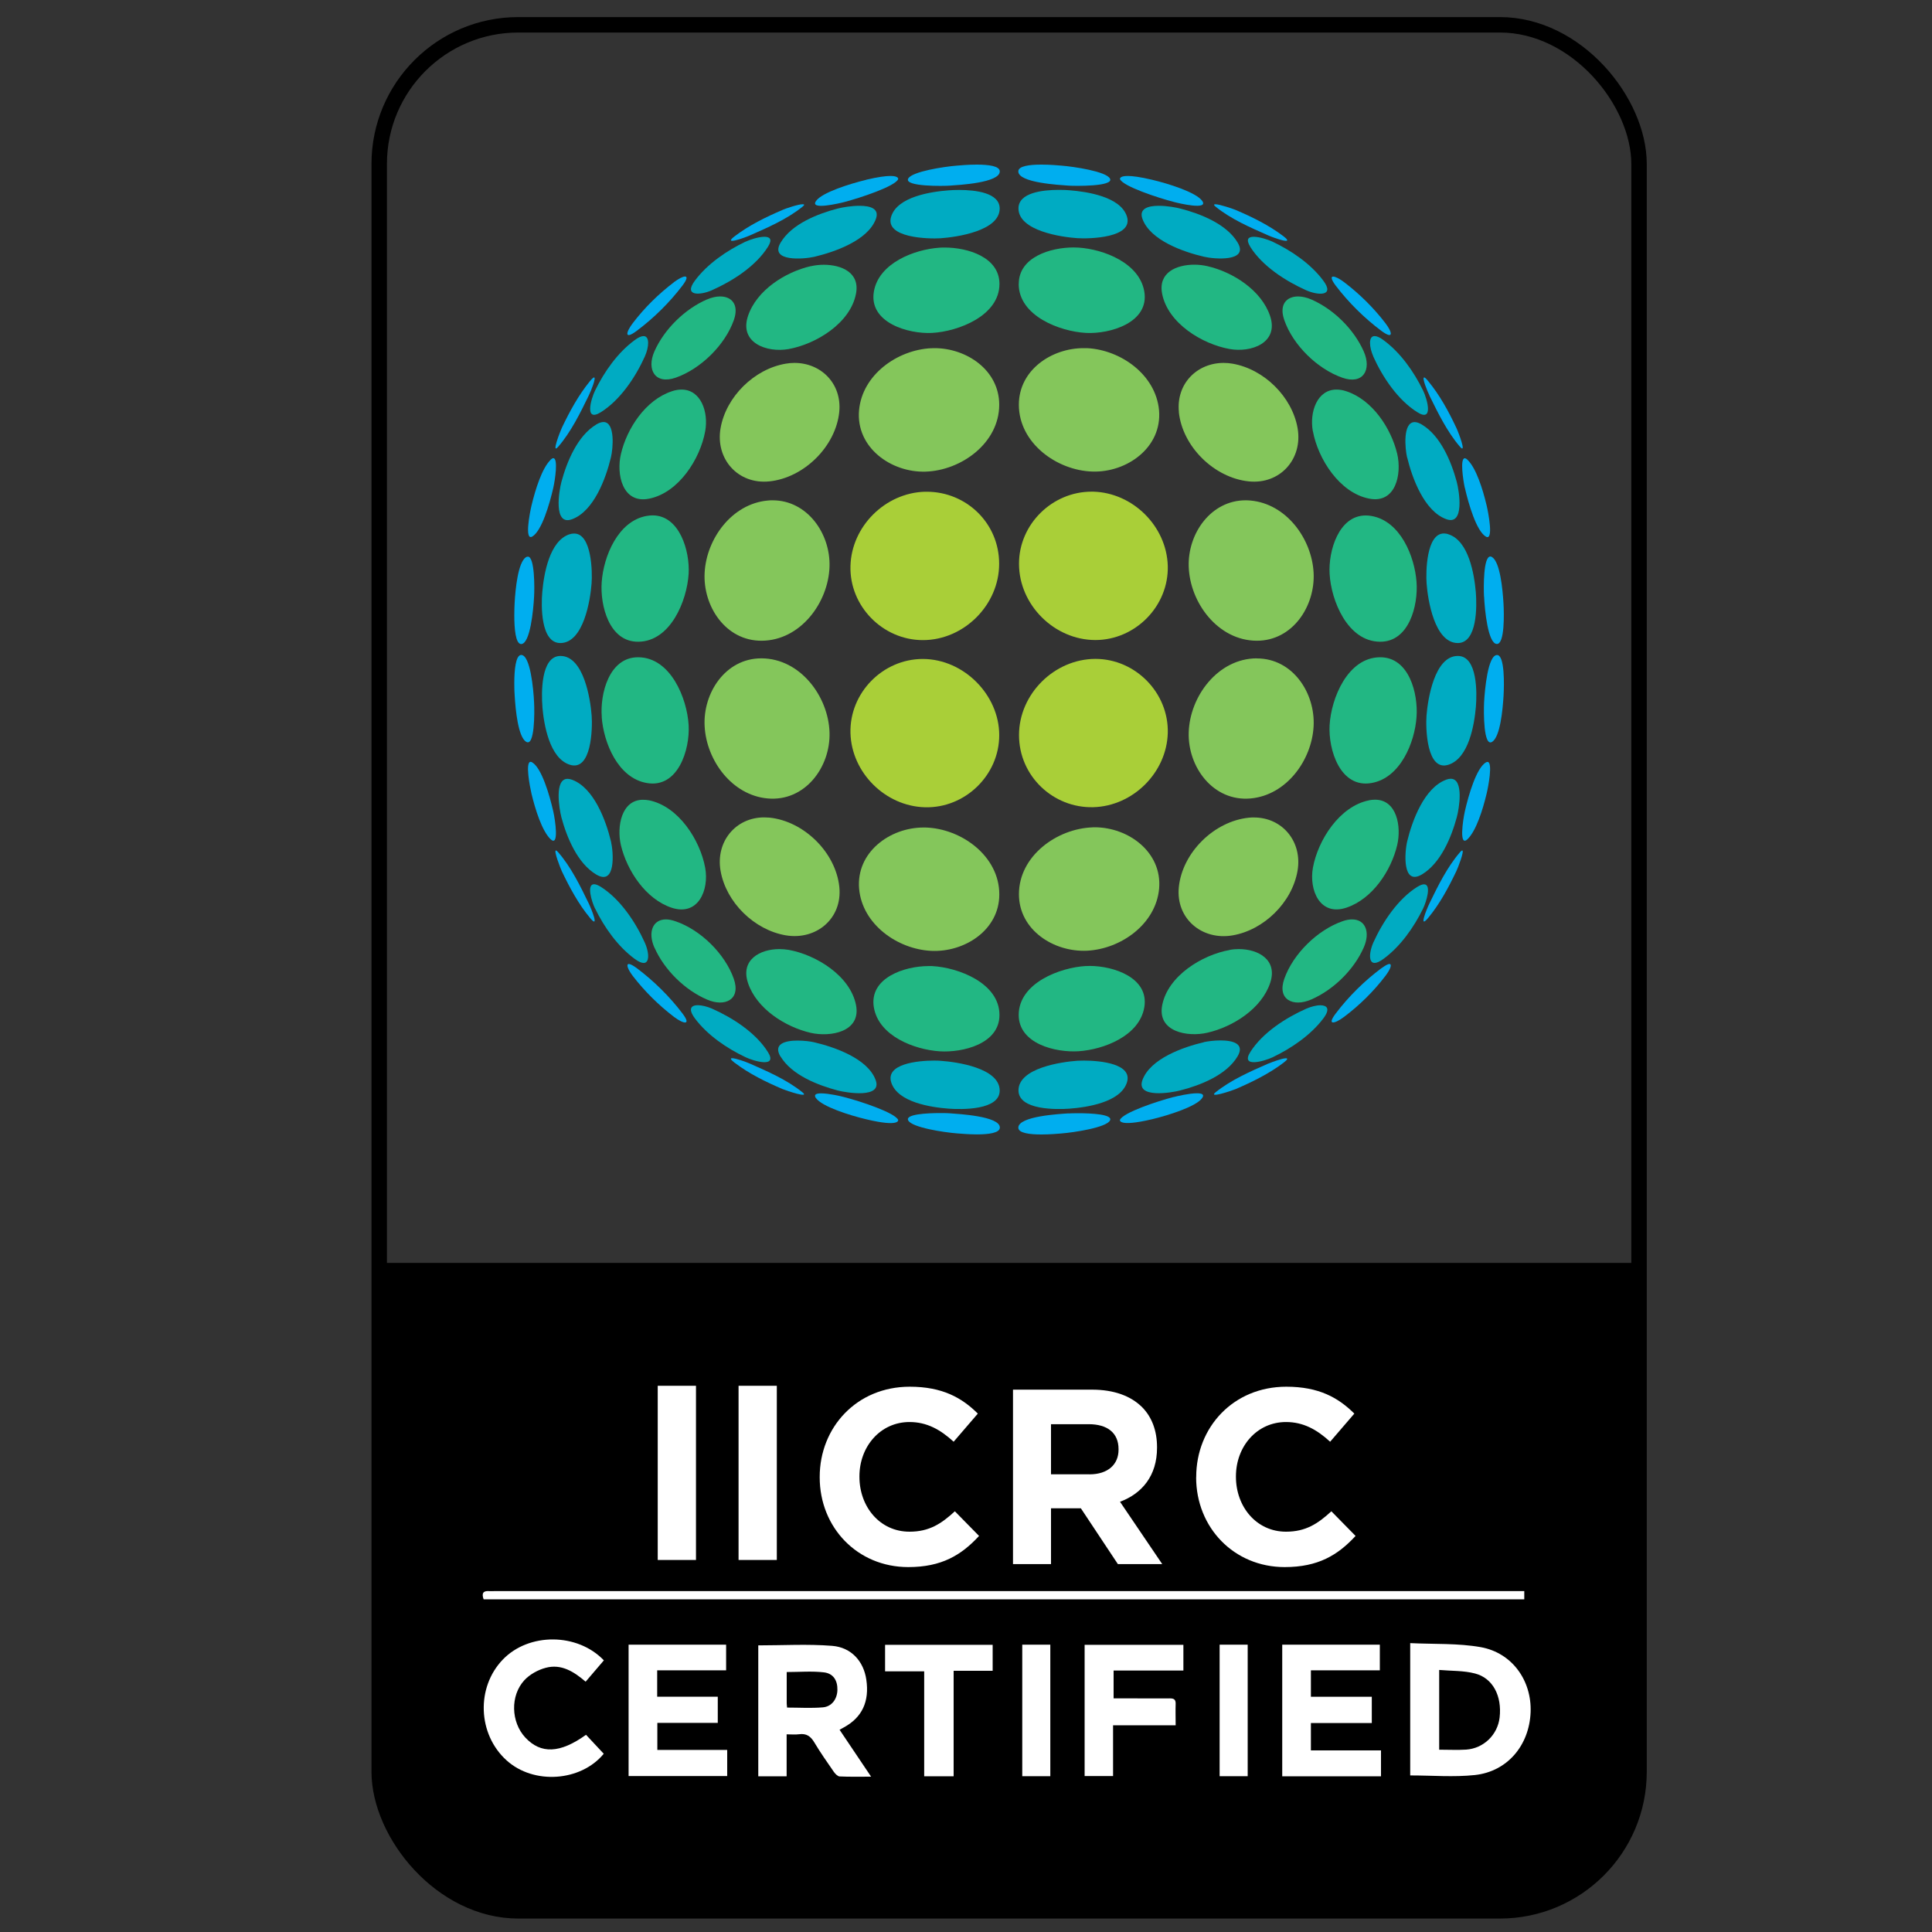<?xml version="1.0" encoding="UTF-8"?>
<svg id="Layer_1" data-name="Layer 1" xmlns="http://www.w3.org/2000/svg" viewBox="0 0 250 250">
  <rect x="0" y="0" width="250" height="250" fill="#333333" stroke="none"/>
  <defs>
    <style>
      .cls-1 {
        fill: #00aeef;
      }

      .cls-2 {
        fill: #fff;
      }

      .cls-3 {
        fill: #a9cf38;
      }

      .cls-4 {
        fill: none;
        stroke: #000;
        stroke-miterlimit: 10;
        stroke-width: 2px;
      }

      .cls-5 {
        fill: #00abc2;
      }

      .cls-6 {
        fill: #84c65b;
      }

      .cls-7 {
        fill: #22b783;
      }
    </style>
  </defs>
  <g>
    <path d="M49.07,163.42h163.02v65.66c0,10.04-8.15,18.19-18.19,18.19h-126.64c-10.04,0-18.19-8.15-18.19-18.19v-65.66h0Z"/>
    <rect class="cls-4" x="49.07" y="3.21" width="163.02" height="244.05" rx="18" ry="18"/>
  </g>
  <g>
    <path class="cls-6" d="M111.17,115.01c.41,4.6,4.95,7.81,9.32,8.03,4.29.21,8.83-2.67,8.82-7.31,0-4.96-4.91-8.52-9.55-8.65h-.26c-4.36,0-8.74,3.21-8.33,7.94h0Z"/>
    <path class="cls-6" d="M141.39,107.06c-4.63.15-9.54,3.7-9.54,8.65,0,4.65,4.53,7.52,8.82,7.31,4.37-.22,8.9-3.43,9.32-8.03.41-4.72-3.97-7.94-8.34-7.94-.09,0-.18,0-.26,0h0Z"/>
    <path class="cls-6" d="M93.24,112.68c.71,4.08,4.35,7.65,8.43,8.35,3.94.67,7.35-2.17,6.94-6.25-.46-4.48-4.58-8.52-9.04-8.98-.23-.02-.46-.03-.68-.03-3.71,0-6.3,3.15-5.65,6.91h0Z"/>
    <path class="cls-6" d="M161.59,105.81c-4.48.46-8.59,4.5-9.05,8.98-.41,4.08,3,6.92,6.94,6.25,4.07-.69,7.71-4.26,8.42-8.35.65-3.76-1.94-6.91-5.64-6.91-.22,0-.44,0-.67.03h0Z"/>
    <path class="cls-6" d="M91.18,93.99c.24,4.42,3.54,8.92,8.16,9.33,4.82.43,8.14-4.05,8-8.55-.15-4.68-3.8-9.55-8.78-9.58h-.05c-4.64,0-7.57,4.49-7.33,8.79h0Z"/>
    <path class="cls-6" d="M162.6,85.19c-4.99.03-8.64,4.9-8.78,9.58-.14,4.49,3.18,8.98,8,8.55,4.62-.41,7.92-4.91,8.16-9.33.23-4.32-2.7-8.79-7.34-8.79h-.04Z"/>
    <path class="cls-6" d="M99.34,64.77c-4.62.42-7.92,4.92-8.16,9.33-.24,4.33,2.71,8.84,7.38,8.81,4.98-.02,8.63-4.89,8.78-9.59.13-4.29-2.89-8.58-7.36-8.58-.22,0-.42,0-.64.03h0Z"/>
    <path class="cls-6" d="M153.82,73.32c.15,4.69,3.8,9.56,8.78,9.59,4.66.03,7.61-4.48,7.38-8.81-.24-4.41-3.54-8.91-8.16-9.33-.21-.02-.43-.03-.64-.03-4.47,0-7.5,4.28-7.36,8.58h0Z"/>
    <path class="cls-6" d="M101.67,47.06c-4.08.69-7.72,4.28-8.43,8.35-.69,3.98,2.26,7.3,6.32,6.88,4.46-.46,8.58-4.5,9.04-8.98.36-3.67-2.36-6.35-5.79-6.35-.37,0-.76.03-1.14.1h0Z"/>
    <path class="cls-6" d="M152.54,53.31c.46,4.48,4.58,8.52,9.05,8.98,4.05.42,7.01-2.9,6.32-6.88-.71-4.07-4.35-7.65-8.42-8.35-.39-.07-.77-.1-1.15-.1-3.43,0-6.16,2.68-5.79,6.35h0Z"/>
    <path class="cls-6" d="M120.48,45.06c-4.37.22-8.91,3.43-9.32,8.04-.42,4.81,4.15,8.06,8.59,7.93,4.64-.14,9.54-3.7,9.55-8.65,0-4.49-4.23-7.33-8.38-7.33-.14,0-.29,0-.44.02h0Z"/>
    <path class="cls-6" d="M131.84,52.37c0,4.96,4.91,8.52,9.54,8.65,4.45.13,9.01-3.12,8.6-7.93-.42-4.6-4.95-7.82-9.32-8.04-.15,0-.3,0-.44,0-4.15,0-8.38,2.83-8.38,7.32h0Z"/>
    <path class="cls-3" d="M110.05,94.86c.14,5.13,4.52,9.47,9.64,9.6,5.17.14,9.61-4.13,9.61-9.33s-4.57-9.84-9.87-9.86h-.02c-5.19,0-9.5,4.4-9.36,9.59"/>
    <path class="cls-3" d="M141.73,85.26c-5.31.02-9.87,4.55-9.87,9.86s4.43,9.46,9.6,9.33c5.13-.13,9.5-4.46,9.65-9.59.14-5.2-4.18-9.6-9.36-9.6h-.02Z"/>
    <path class="cls-3" d="M119.69,63.63c-5.13.14-9.5,4.47-9.64,9.6-.15,5.2,4.18,9.6,9.37,9.6,5.31,0,9.87-4.55,9.87-9.87s-4.3-9.33-9.37-9.33h-.23"/>
    <path class="cls-3" d="M131.86,72.96c0,5.31,4.57,9.85,9.87,9.86,5.19,0,9.52-4.4,9.38-9.6-.15-5.13-4.52-9.46-9.64-9.6h-.23c-5.08,0-9.39,4.22-9.38,9.33"/>
    <path class="cls-7" d="M113.08,130.37c.64,3.7,5.23,5.45,8.51,5.67,2.96.19,7.75-.95,7.74-4.7,0-4.13-5.31-6.15-8.72-6.33-.15,0-.3,0-.46,0-3.11,0-7.73,1.53-7.07,5.37"/>
    <path class="cls-7" d="M140.54,125c-3.4.19-8.71,2.21-8.72,6.33,0,3.75,4.79,4.89,7.75,4.7,3.27-.22,7.86-1.98,8.5-5.67.66-3.84-3.96-5.37-7.07-5.37-.16,0-.32.02-.46.02"/>
    <path class="cls-7" d="M96.79,127.2c1.12,3.34,4.83,5.69,8.12,6.45,2.56.58,6.53-.12,5.86-3.59-.75-3.81-5.18-6.51-8.72-7.15-.39-.06-.79-.1-1.19-.1-2.53,0-5.07,1.4-4.07,4.38"/>
    <path class="cls-7" d="M159.11,122.93c-3.55.63-7.98,3.34-8.72,7.13-.68,3.47,3.3,4.17,5.85,3.57,3.29-.75,7.01-3.1,8.12-6.44,1-2.99-1.54-4.38-4.06-4.38-.4,0-.8.03-1.19.11"/>
    <path class="cls-7" d="M84.68,122.6c1.27,2.89,3.92,5.5,6.8,6.74,2.32,1.01,4.42.02,3.47-2.69-1.14-3.23-4.28-6.32-7.52-7.43-.47-.16-.89-.25-1.25-.25-1.74,0-2.36,1.68-1.51,3.63"/>
    <path class="cls-7" d="M173.71,119.21c-3.23,1.13-6.38,4.21-7.52,7.44-.96,2.71,1.15,3.7,3.47,2.69,2.89-1.25,5.55-3.86,6.81-6.74.86-1.95.24-3.63-1.51-3.63-.37,0-.8.08-1.25.24"/>
    <path class="cls-7" d="M80.34,109.35c.79,3.32,3.21,6.99,6.57,8.11,3.44,1.13,4.87-2.29,4.34-5.18-.66-3.58-3.44-7.94-7.26-8.72-.28-.05-.54-.07-.79-.07-2.79,0-3.41,3.47-2.86,5.86"/>
    <path class="cls-7" d="M177.16,103.56c-3.82.76-6.61,5.13-7.27,8.72-.52,2.89.9,6.32,4.34,5.17,3.37-1.13,5.79-4.79,6.57-8.11.56-2.39-.05-5.86-2.86-5.86-.24,0-.5.02-.77.07"/>
    <path class="cls-7" d="M77.86,92.77c.24,3.34,2.1,7.91,5.83,8.55,4.05.72,5.6-4.33,5.42-7.48-.2-3.48-2.33-8.75-6.5-8.79h-.05c-3.75,0-4.93,4.73-4.69,7.72"/>
    <path class="cls-7" d="M178.55,85.05c-4.17.05-6.3,5.31-6.5,8.79-.18,3.15,1.36,8.2,5.43,7.48,3.72-.65,5.59-5.22,5.82-8.55.22-3-.95-7.72-4.69-7.72h-.05Z"/>
    <path class="cls-7" d="M83.68,66.76c-3.72.66-5.58,5.23-5.82,8.56-.22,3.01.95,7.77,4.75,7.72,4.17-.05,6.29-5.32,6.5-8.8.17-2.93-1.17-7.55-4.66-7.55-.24,0-.49.02-.76.07"/>
    <path class="cls-7" d="M172.05,74.24c.19,3.49,2.33,8.75,6.5,8.8,3.8.05,4.97-4.71,4.75-7.72-.24-3.34-2.1-7.9-5.82-8.55-.27-.05-.52-.07-.76-.07-3.5,0-4.84,4.61-4.67,7.54"/>
    <path class="cls-7" d="M86.91,50.64c-3.36,1.11-5.79,4.79-6.56,8.1-.62,2.6.17,6.48,3.64,5.79,3.82-.76,6.61-5.13,7.26-8.72.46-2.49-.55-5.4-3.06-5.4-.39,0-.83.07-1.29.23"/>
    <path class="cls-7" d="M169.89,55.8c.66,3.59,3.45,7.97,7.27,8.72,3.47.69,4.25-3.19,3.64-5.79-.79-3.31-3.21-6.99-6.58-8.1-.46-.16-.9-.22-1.28-.22-2.5,0-3.51,2.9-3.06,5.39"/>
    <path class="cls-7" d="M91.49,38.74c-2.88,1.25-5.54,3.86-6.81,6.73-1.04,2.37.09,4.33,2.76,3.4,3.23-1.13,6.38-4.22,7.52-7.45.7-2.01-.28-3.06-1.78-3.06-.51,0-1.1.13-1.69.39"/>
    <path class="cls-7" d="M166.19,41.43c1.13,3.24,4.28,6.32,7.52,7.45,2.67.93,3.81-1.02,2.76-3.4-1.27-2.88-3.92-5.49-6.81-6.74-.59-.25-1.17-.38-1.69-.38-1.5,0-2.49,1.06-1.78,3.06"/>
    <path class="cls-7" d="M104.91,34.44c-3.29.76-7,3.1-8.12,6.45-1.16,3.47,2.43,4.78,5.25,4.28,3.55-.64,7.98-3.34,8.72-7.14.55-2.76-1.87-3.77-4.17-3.77-.58,0-1.16.07-1.68.19"/>
    <path class="cls-7" d="M150.38,38.02c.75,3.81,5.17,6.5,8.72,7.14,2.82.51,6.41-.8,5.25-4.27-1.12-3.34-4.83-5.7-8.12-6.45-.52-.12-1.1-.19-1.68-.19-2.3,0-4.71,1-4.17,3.76"/>
    <path class="cls-7" d="M121.58,32.05c-3.27.22-7.86,1.99-8.5,5.67-.69,4.03,4.45,5.52,7.53,5.36,3.4-.19,8.71-2.22,8.72-6.33,0-3.49-4.12-4.72-7.09-4.72-.22,0-.45,0-.66.02"/>
    <path class="cls-7" d="M131.82,36.75c0,4.12,5.31,6.15,8.72,6.33,3.09.16,8.22-1.33,7.53-5.37-.64-3.68-5.22-5.45-8.5-5.67-.22,0-.43-.02-.66-.02-2.96,0-7.09,1.24-7.08,4.72"/>
    <path class="cls-5" d="M115.33,140.08c.83,2.57,5.17,3.21,7.43,3.38,1.67.12,6.61.22,6.6-2.35-.02-2.91-5.55-3.7-7.64-3.84-.21-.02-.49-.03-.83-.03-2.15,0-6.34.42-5.56,2.84"/>
    <path class="cls-5" d="M139.41,137.26c-2.08.15-7.6.94-7.62,3.83,0,2.58,4.93,2.49,6.6,2.37,2.25-.17,6.6-.81,7.43-3.38.78-2.42-3.4-2.84-5.56-2.84-.34,0-.63.02-.85.02"/>
    <path class="cls-5" d="M101.01,136.72c1.45,2.4,4.83,3.71,7.4,4.39,1.12.29,5.79,1.07,4.9-1.35-1.02-2.79-5.34-4.28-7.96-4.89-.46-.11-1.3-.22-2.15-.22-1.6,0-3.2.42-2.2,2.08"/>
    <path class="cls-5" d="M155.79,134.86c-2.62.61-6.94,2.11-7.96,4.9-.88,2.42,3.78,1.64,4.9,1.34,2.59-.66,5.96-1.98,7.4-4.39,1-1.67-.61-2.08-2.21-2.08-.83,0-1.68.12-2.14.22"/>
    <path class="cls-5" d="M89.92,131.78c1.63,2.18,4.14,3.88,6.57,5.03,1.02.49,4.2,1.43,2.88-.67-1.57-2.52-4.59-4.45-7.25-5.63-.58-.25-1.27-.43-1.81-.44-.86,0-1.32.45-.39,1.71"/>
    <path class="cls-5" d="M169.04,130.52c-2.66,1.18-5.67,3.11-7.25,5.61-1.32,2.11,1.86,1.17,2.89.68,2.42-1.16,4.93-2.86,6.57-5.04.93-1.25.46-1.68-.39-1.69-.55,0-1.24.19-1.82.44"/>
    <path class="cls-5" d="M77,117.55c1.18,2.43,2.93,4.91,5.13,6.53,2.05,1.51,2.01-.56,1.3-2.12-1.2-2.66-3.19-5.64-5.71-7.22-.37-.22-.64-.32-.85-.32-.99,0-.31,2.24.12,3.13"/>
    <path class="cls-5" d="M183.43,114.74c-2.53,1.57-4.51,4.55-5.72,7.22-.69,1.57-.73,3.62,1.31,2.12,2.2-1.61,3.94-4.09,5.13-6.52.43-.9,1.11-3.13.12-3.13-.21,0-.48.1-.85.32"/>
    <path class="cls-5" d="M72.64,105.75c.7,2.6,2.08,5.97,4.51,7.41,2.57,1.53,2.24-2.89,1.91-4.28-.64-2.67-2.2-6.93-5.03-7.98-.22-.08-.42-.12-.59-.12-1.74,0-1.07,3.91-.8,4.96"/>
    <path class="cls-5" d="M187.12,100.9c-2.83,1.05-4.39,5.31-5.03,7.97-.33,1.39-.67,5.81,1.91,4.28,2.43-1.46,3.81-4.81,4.51-7.41.29-1.05.96-4.97-.79-4.97-.18,0-.37.04-.59.12"/>
    <path class="cls-5" d="M70.18,91.45c.2,2.32.92,6.64,3.53,7.5,2.86.94,2.97-4.76,2.85-6.35-.16-2.16-1.03-7.66-3.99-7.72h-.05c-2.57,0-2.47,4.9-2.33,6.58"/>
    <path class="cls-5" d="M188.59,84.88c-2.96.06-3.83,5.56-4,7.72-.12,1.59,0,7.3,2.86,6.35,2.61-.86,3.33-5.17,3.53-7.5.14-1.67.25-6.57-2.33-6.57-.02,0-.05,0-.05,0"/>
    <path class="cls-5" d="M73.7,69.13c-2.61.86-3.33,5.17-3.53,7.5-.15,1.68-.24,6.63,2.38,6.58,2.96-.06,3.84-5.55,4-7.71.12-1.47.02-6.46-2.25-6.46-.18,0-.37.02-.59.1"/>
    <path class="cls-5" d="M184.6,75.49c.16,2.17,1.03,7.64,3.99,7.72,2.62.05,2.52-4.89,2.38-6.58-.2-2.31-.91-6.64-3.53-7.49-.21-.08-.41-.11-.6-.11-2.27,0-2.35,4.98-2.24,6.45"/>
    <path class="cls-5" d="M77.16,54.93c-2.43,1.45-3.81,4.81-4.51,7.42-.31,1.14-1.09,5.75,1.37,4.84,2.83-1.04,4.39-5.32,5.03-7.99.29-1.18.57-4.59-.96-4.59-.26,0-.57.1-.94.32"/>
    <path class="cls-5" d="M182.09,59.2c.64,2.67,2.21,6.93,5.03,7.97,2.46.93,1.69-3.68,1.38-4.83-.7-2.59-2.08-5.95-4.51-7.4-.37-.23-.69-.32-.94-.32-1.54,0-1.25,3.4-.97,4.59"/>
    <path class="cls-5" d="M82.13,44.01c-2.2,1.61-3.94,4.09-5.13,6.53-.52,1.07-1.41,4.13.73,2.81,2.52-1.57,4.51-4.55,5.71-7.22.53-1.18.67-2.64-.17-2.64-.26,0-.65.15-1.14.52"/>
    <path class="cls-5" d="M177.7,46.13c1.2,2.67,3.19,5.65,5.72,7.22,2.13,1.33,1.25-1.74.73-2.81-1.19-2.44-2.93-4.92-5.13-6.53-.49-.37-.87-.52-1.15-.52-.83,0-.69,1.46-.16,2.64"/>
    <path class="cls-5" d="M96.49,31.26c-2.43,1.16-4.94,2.87-6.56,5.04-1.54,2.06.69,1.92,2.18,1.26,2.66-1.18,5.68-3.1,7.26-5.62.63-1,.24-1.3-.46-1.3-.76,0-1.9.38-2.42.63"/>
    <path class="cls-5" d="M161.79,31.95c1.58,2.51,4.59,4.43,7.25,5.62,1.51.66,3.73.8,2.19-1.26-1.62-2.18-4.13-3.88-6.57-5.04-.53-.25-1.67-.63-2.42-.63-.69,0-1.07.3-.45,1.3"/>
    <path class="cls-5" d="M108.42,26.98c-2.58.67-5.96,1.99-7.4,4.4-1.52,2.54,3.02,2.16,4.35,1.85,2.62-.62,6.94-2.11,7.97-4.9.49-1.35-.74-1.7-2.12-1.7-1.1,0-2.3.22-2.79.35"/>
    <path class="cls-5" d="M147.83,28.32c1.02,2.8,5.34,4.29,7.96,4.9,1.33.32,5.88.69,4.35-1.85-1.44-2.4-4.83-3.72-7.4-4.38-.49-.13-1.69-.36-2.79-.36-1.38,0-2.6.36-2.12,1.69"/>
    <path class="cls-5" d="M122.75,24.63c-2.25.17-6.61.81-7.43,3.38-.9,2.8,4.85,2.92,6.4,2.82,2.08-.15,7.62-.94,7.64-3.84,0-2.04-3.1-2.41-5.23-2.41-.55,0-1.03.02-1.38.05"/>
    <path class="cls-5" d="M131.79,26.98c.02,2.89,5.54,3.7,7.62,3.84,1.55.1,7.31-.02,6.41-2.82-.83-2.56-5.17-3.2-7.43-3.38-.34-.03-.83-.05-1.37-.05-2.12,0-5.24.36-5.23,2.41"/>
    <path class="cls-1" d="M117.52,144.98c.49.93,4.66,1.55,6.32,1.68.36.02,1.43.13,2.53.13h.05c1.46,0,2.96-.17,2.96-.89,0-1.48-5.37-1.75-6.48-1.84-.17-.02-.63-.03-1.23-.03-1.74,0-4.56.15-4.15.94"/>
    <path class="cls-1" d="M138.25,144.07c-1.1.08-6.47.35-6.48,1.85,0,.71,1.5.88,2.96.88h.05c1.11,0,2.17-.1,2.54-.13,1.66-.13,5.83-.76,6.31-1.68.42-.8-2.41-.94-4.15-.94-.59,0-1.05.02-1.22.03"/>
    <path class="cls-1" d="M105.59,142.1c.78,1.09,4.33,2.22,6.48,2.73,4.47,1.07,4.15.08,4.15.08-.42-.93-4.89-2.41-6.96-2.94-.39-.11-2.01-.49-3.01-.49-.63,0-1,.15-.66.63"/>
    <path class="cls-1" d="M151.87,141.95c-2.06.53-6.54,2.01-6.95,2.96,0,0-.32.97,4.15-.08,2.16-.52,5.71-1.64,6.48-2.73.35-.48-.03-.63-.66-.63-1,0-2.61.38-3.02.49"/>
    <path class="cls-1" d="M95.07,137.52c1.87,1.43,4.05,2.49,6.18,3.4.53.22,3.65,1.27,2.57.41-2-1.61-4.5-2.69-6.81-3.71-.5-.22-1.81-.69-2.27-.69-.25,0-.25.15.32.59"/>
    <path class="cls-1" d="M164.13,137.62c-2.32,1.02-4.82,2.11-6.82,3.71-1.07.86,2.05-.18,2.58-.4,2.13-.92,4.31-1.98,6.18-3.4.58-.44.59-.59.32-.59-.46,0-1.77.48-2.26.69"/>
    <path class="cls-1" d="M81.9,126.31c1.51,1.96,3.34,3.77,5.31,5.27,1.23.93,2.31,1.16,1.1-.44-1.66-2.19-3.72-4.22-5.92-5.87-.5-.36-.83-.53-1.02-.53-.39,0-.12.72.53,1.57"/>
    <path class="cls-1" d="M178.76,125.28c-2.19,1.63-4.26,3.67-5.92,5.87-1.21,1.59-.13,1.35,1.1.42,1.98-1.49,3.81-3.29,5.31-5.26.66-.86.93-1.57.53-1.57-.18,0-.51.18-1.02.55"/>
    <path class="cls-1" d="M72.72,112.78c1,2.09,2.15,4.22,3.62,5.99,1.27,1.54.22-1.08-.16-1.87-1.1-2.27-2.29-4.71-3.95-6.62-.14-.16-.23-.23-.29-.23-.32,0,.57,2.28.78,2.73"/>
    <path class="cls-1" d="M188.92,110.28c-1.65,1.91-2.85,4.35-3.95,6.62-.38.78-1.44,3.41-.16,1.87,1.48-1.78,2.62-3.91,3.62-6,.22-.44,1.1-2.72.78-2.72-.05,0-.15.07-.29.22"/>
    <path class="cls-1" d="M68.77,102.69c.51,2.11,1.36,4.8,2.45,5.88,1.16,1.14.63-2.46.37-3.59-.49-2.15-1.5-5.58-2.71-6.32-.08-.05-.15-.08-.22-.08-.72,0-.09,3.25.11,4.1"/>
    <path class="cls-1" d="M192.26,98.66c-1.21.74-2.22,4.17-2.71,6.33-.25,1.12-.79,4.72.37,3.58,1.1-1.09,1.95-3.78,2.45-5.88.21-.86.83-4.1.11-4.1-.06,0-.12.02-.22.07"/>
    <path class="cls-1" d="M66.55,88.39v.11c0,.61.02,1.16.05,1.52.11,1.85.44,5.3,1.47,5.96,1.13.73,1.11-3.82,1.04-5.1-.08-1.73-.49-6.1-1.66-6.13h0c-.73,0-.9,2.01-.9,3.64"/>
    <path class="cls-1" d="M193.7,84.76c-1.16.04-1.57,4.41-1.66,6.13-.06,1.27-.08,5.83,1.05,5.1,1.03-.66,1.36-4.11,1.47-5.96.08-1.34.17-5.27-.84-5.27h-.02"/>
    <path class="cls-1" d="M68.06,72.1c-1.03.67-1.37,4.11-1.47,5.97-.02.37-.04.93-.04,1.55v.05c0,1.64.16,3.69.9,3.67,1.16-.05,1.57-4.42,1.66-6.14.07-1.18.08-5.17-.8-5.17-.08,0-.16.02-.25.07"/>
    <path class="cls-1" d="M192.04,77.19c.08,1.72.5,6.1,1.65,6.14,1.03.03.94-3.93.86-5.27-.11-1.85-.44-5.3-1.47-5.97-.08-.05-.16-.08-.23-.08-.91,0-.88,3.99-.82,5.17"/>
    <path class="cls-1" d="M71.23,59.52c-1.1,1.09-1.94,3.77-2.45,5.88-.22.93-.95,4.66.11,4.02,1.21-.73,2.22-4.17,2.71-6.32.22-.97.65-3.81,0-3.81-.11,0-.22.07-.38.22"/>
    <path class="cls-1" d="M189.55,63.11c.49,2.15,1.5,5.59,2.71,6.32,1.05.64.33-3.1.11-4.02-.5-2.12-1.35-4.8-2.45-5.89-.15-.15-.28-.22-.38-.22-.64,0-.21,2.84,0,3.81"/>
    <path class="cls-1" d="M76.34,49.32c-1.47,1.79-2.62,3.91-3.62,6-.25.53-1.42,3.56-.49,2.49,1.66-1.92,2.85-4.36,3.95-6.62.3-.61,1-2.35.69-2.35-.08,0-.25.14-.53.48"/>
    <path class="cls-1" d="M184.97,51.19c1.11,2.26,2.3,4.7,3.95,6.62.93,1.07-.23-1.97-.49-2.49-.98-2.09-2.14-4.21-3.62-6-.28-.34-.44-.48-.52-.48-.32.02.39,1.74.69,2.35"/>
    <path class="cls-1" d="M87.21,36.52c-1.98,1.5-3.81,3.3-5.31,5.27-.97,1.27-1.1,2.21.48,1.03,2.2-1.64,4.27-3.68,5.93-5.87.63-.83.64-1.17.33-1.17-.29,0-.83.29-1.43.73"/>
    <path class="cls-1" d="M172.84,36.96c1.66,2.18,3.72,4.22,5.92,5.86,1.59,1.17,1.46.23.49-1.03-1.51-1.97-3.34-3.77-5.31-5.27-.59-.45-1.14-.73-1.43-.73-.3,0-.29.34.33,1.17"/>
    <path class="cls-1" d="M101.25,27.17c-2.14.91-4.32,1.98-6.18,3.4-1.6,1.22,1.17.24,1.95-.1,2.31-1.02,4.81-2.1,6.81-3.71.31-.25.27-.33.05-.33-.54-.02-2.25.56-2.62.73"/>
    <path class="cls-1" d="M157.32,26.76c1.99,1.61,4.5,2.69,6.81,3.71.78.34,3.54,1.32,1.95.1-1.88-1.43-4.05-2.49-6.18-3.4-.38-.16-2.09-.74-2.63-.74-.22,0-.25.09.06.34"/>
    <path class="cls-1" d="M112.08,23.27c-2.15.52-5.71,1.64-6.48,2.73-.9,1.24,3.02.31,3.67.14,2.05-.54,6.54-2.02,6.95-2.95,0,0,.14-.42-.99-.42-.61,0-1.58.12-3.15.49"/>
    <path class="cls-1" d="M144.93,23.19c.42.93,4.9,2.41,6.96,2.94.65.18,4.56,1.1,3.67-.14-.78-1.1-4.33-2.22-6.49-2.73-1.56-.37-2.54-.49-3.15-.49-1.13,0-.99.42-.99.42"/>
    <path class="cls-1" d="M126.37,21.3c-1.1,0-2.18.1-2.53.13-1.66.13-5.83.76-6.32,1.68-.56,1.07,4.7.97,5.38.91,1.1-.08,6.47-.35,6.47-1.84,0-.71-1.5-.88-2.96-.88h-.05Z"/>
    <path class="cls-1" d="M134.73,21.3c-1.46,0-2.97.17-2.96.88,0,1.49,5.38,1.75,6.48,1.84.68.05,5.94.15,5.38-.91-.49-.93-4.66-1.55-6.31-1.68-.36-.03-1.43-.13-2.54-.13h-.04Z"/>
  </g>
  <g>
    <g>
      <rect class="cls-2" x="85.11" y="179.32" width="4.95" height="22.54"/>
      <rect class="cls-2" x="95.57" y="179.32" width="4.95" height="22.54"/>
      <path class="cls-2" d="M106.07,191.17v-.06c0-6.41,4.79-11.67,11.65-11.67,4.21,0,6.74,1.42,8.81,3.48l-3.13,3.64c-1.72-1.58-3.48-2.55-5.71-2.55-3.76,0-6.48,3.16-6.48,7.03v.06c0,3.87,2.64,7.1,6.48,7.1,2.56,0,4.12-1.03,5.87-2.64l3.13,3.19c-2.3,2.49-4.85,4.03-9.16,4.03-6.58,0-11.46-5.12-11.46-11.61"/>
      <path class="cls-2" d="M140.97,190.78c2.4,0,3.77-1.28,3.77-3.19v-.07c0-2.13-1.47-3.23-3.86-3.23h-4.88v6.48h4.98ZM131.08,179.82h10.22c2.84,0,5.04.81,6.51,2.29,1.24,1.26,1.91,3.03,1.91,5.16v.06c0,3.65-1.95,5.93-4.79,7l5.46,8.06h-5.74l-4.79-7.22h-3.86v7.22h-4.92v-22.57h0Z"/>
      <path class="cls-2" d="M154.79,191.17v-.06c0-6.41,4.79-11.67,11.66-11.67,4.21,0,6.73,1.42,8.8,3.48l-3.13,3.64c-1.72-1.58-3.48-2.55-5.71-2.55-3.77,0-6.48,3.16-6.48,7.03v.06c0,3.87,2.65,7.1,6.48,7.1,2.55,0,4.12-1.03,5.87-2.64l3.13,3.19c-2.3,2.49-4.85,4.03-9.17,4.03-6.57,0-11.46-5.12-11.46-11.61"/>
    </g>
    <g>
      <path class="cls-2" d="M101.79,224.42v5.43h-3.67v-16.94c3.2,0,6.39-.19,9.55.06,2.52.2,4.09,2.03,4.43,4.37.42,2.84-.54,4.89-2.9,6.18-.15.08-.3.16-.56.31,1.33,1.98,2.64,3.93,4.08,6.07-1.5,0-2.78.03-4.07-.03-.26-.01-.57-.34-.75-.59-.86-1.25-1.74-2.49-2.52-3.8-.48-.81-1.03-1.2-1.98-1.07-.5.07-1.01.01-1.63.01ZM101.86,220.96c1.57,0,3.11.1,4.62-.03,1.16-.1,1.85-1.08,1.88-2.24.03-1.23-.52-2.15-1.76-2.29-1.56-.18-3.16-.04-4.8-.04,0,1.36,0,2.7,0,4.04,0,.17.03.33.05.56Z"/>
      <path class="cls-2" d="M182.48,212.62c3.13.15,6.18,0,9.12.52,4.08.73,6.62,4.34,6.46,8.42-.17,4.29-3.01,7.68-7.22,8.13-2.73.29-5.52.05-8.36.05v-17.13ZM186.23,226.41c1.24,0,2.37.06,3.49-.01,2.27-.16,4.07-1.92,4.33-4.15.32-2.77-.86-5.1-3.18-5.7-1.48-.39-3.07-.32-4.64-.46v10.32Z"/>
      <path class="cls-2" d="M178.71,229.85h-12.79v-17.03h12.63v3.32h-8.92v3.42h7.88v3.4h-7.88v3.54h9.07v3.35Z"/>
      <path class="cls-2" d="M81.34,212.82h12.62v3.32h-8.92v3.41h7.84v3.39h-7.82v3.5h9.04v3.38h-12.76v-17.01Z"/>
      <path class="cls-2" d="M62.58,206.95c-.28-.78-.06-1.12.71-1.06.2.02.41,0,.62,0,43.93,0,87.86,0,131.78,0h1.55v1.06H62.58Z"/>
      <path class="cls-2" d="M78.12,226.94c-2.95,3.59-9.06,4.04-12.58.84-3.73-3.38-3.95-9.43-.47-13.04,3.36-3.49,9.65-3.47,13.07.11-.76.9-1.54,1.8-2.36,2.76-1.52-1.31-3.16-2.33-5.15-1.8-1,.26-2.07.85-2.77,1.6-1.86,2.01-1.73,5.43.1,7.41,2.02,2.18,4.52,2.07,7.87-.34.75.8,1.49,1.6,2.29,2.45Z"/>
      <path class="cls-2" d="M144.03,223.24v6.58h-3.68v-16.98h12.78v3.33h-9.03v3.6c1.01,0,2.02,0,3.04,0,1.41,0,2.81.01,4.22,0,.49,0,.78.1.77.68-.03.9,0,1.8,0,2.8h-8.09Z"/>
      <path class="cls-2" d="M123.4,229.85h-3.81v-13.58h-5.06v-3.43h13.92v3.36h-5.05v13.65Z"/>
      <path class="cls-2" d="M157.82,212.82h3.63v17.02h-3.63v-17.02Z"/>
      <path class="cls-2" d="M132.28,212.82h3.63v17.02h-3.63v-17.02Z"/>
    </g>
  </g>
</svg>